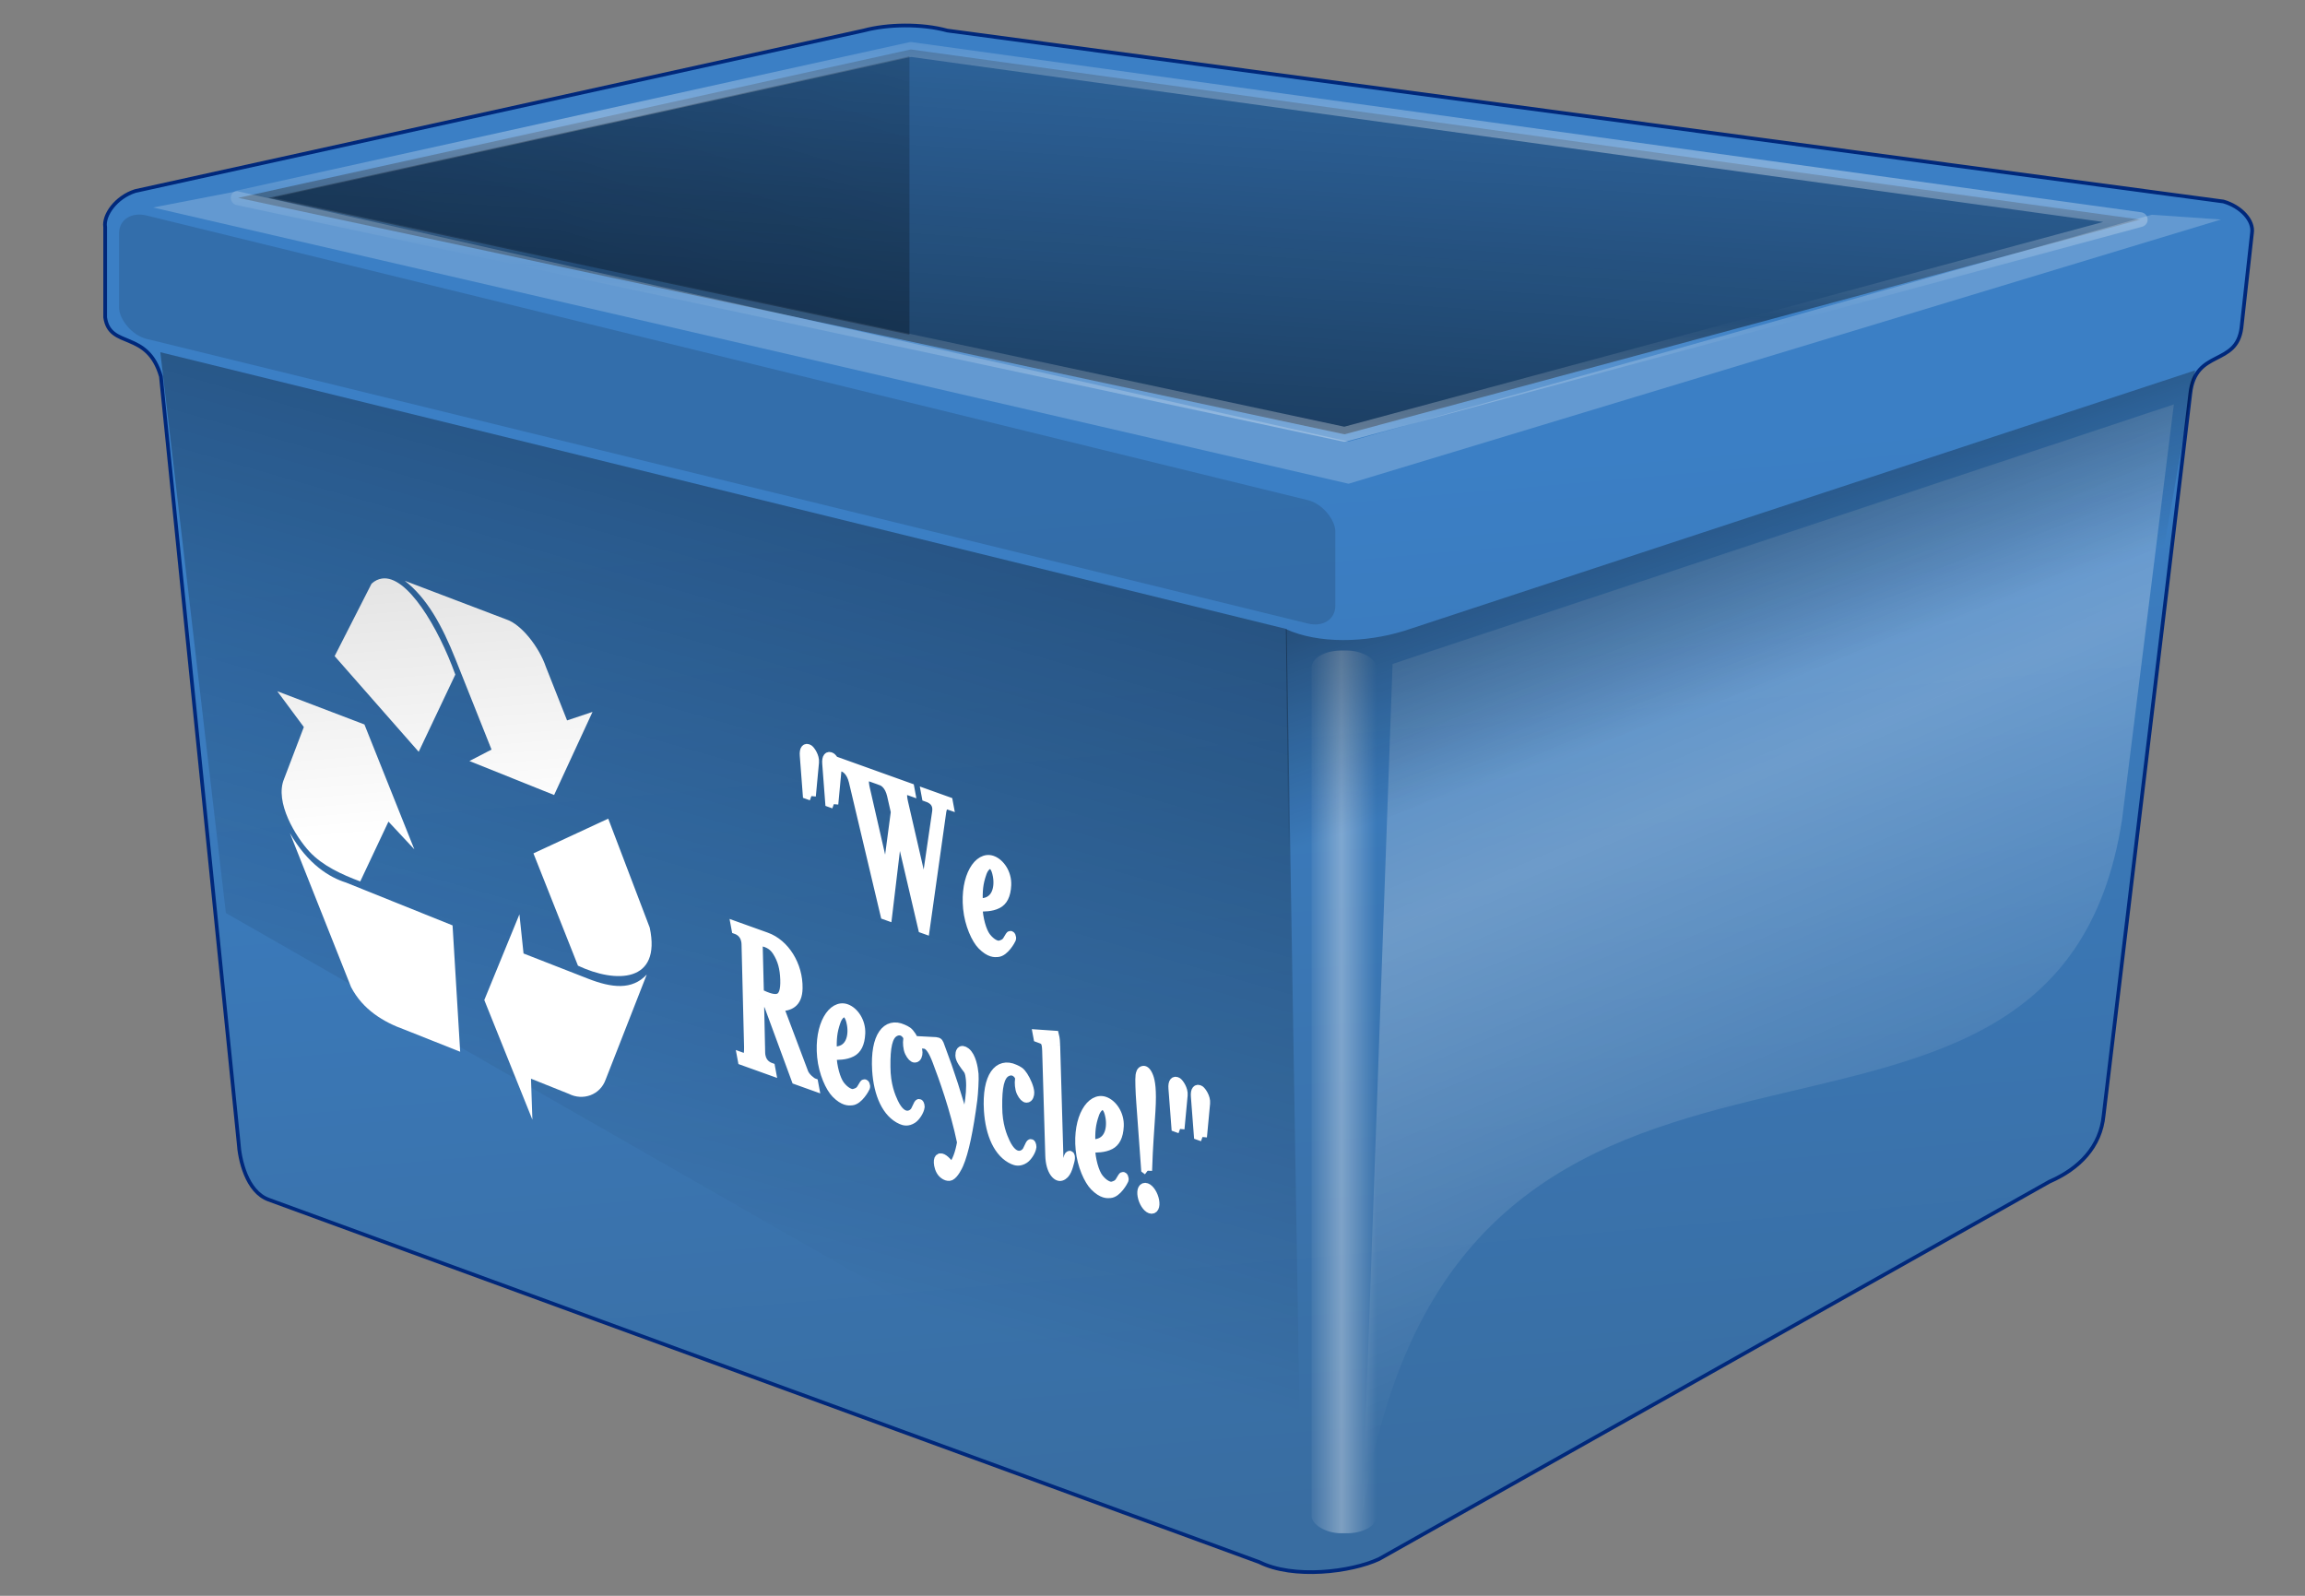 <?xml version="1.0"?><svg width="195" height="135" xmlns="http://www.w3.org/2000/svg" xmlns:xlink="http://www.w3.org/1999/xlink">
 <rect width="100%" height="100%" fill="#808080" stroke="none"/>
 <title>Blue Bin</title>
 <defs>
  <linearGradient id="linearGradient3793">
   <stop stop-color="#000409" offset="0" id="stop3794"/>
   <stop stop-color="#000409" stop-opacity="0" offset="1" id="stop3795"/>
  </linearGradient>
  <linearGradient id="linearGradient3768">
   <stop stop-color="#dddddd" offset="0" id="stop3769"/>
   <stop stop-color="#ffffff" offset="1" id="stop3770"/>
  </linearGradient>
  <linearGradient id="linearGradient3764">
   <stop stop-color="#ffffff" offset="0" id="stop3765"/>
   <stop stop-color="#ffffff" stop-opacity="0" offset="1" id="stop3766"/>
  </linearGradient>
  <linearGradient id="linearGradient3758">
   <stop stop-color="#3b7fc5" offset="0" id="stop3759"/>
   <stop stop-color="#396da1" offset="1" id="stop3760"/>
  </linearGradient>
  <linearGradient id="linearGradient3753">
   <stop stop-color="#000409" offset="0" id="stop3754"/>
   <stop stop-color="#000409" stop-opacity="0" offset="1" id="stop3755"/>
  </linearGradient>
  <linearGradient y2="0.692" y1="0.048" xlink:href="#linearGradient3753" x2="0.214" x1="0.391" id="linearGradient3756"/>
  <linearGradient y2="0.965" y1="0.303" xlink:href="#linearGradient3758" x2="0.54" x1="0.46" id="linearGradient3763"/>
  <linearGradient y2="0.612" y1="0.233" xlink:href="#linearGradient3764" x2="0.401" x1="0.479" spreadMethod="reflect" id="linearGradient3767"/>
  <linearGradient y2="0.469" y1="-0.117" xlink:href="#linearGradient3768" x2="0.404" x1="0.369" id="linearGradient3779"/>
  <linearGradient y2="0.791" y1="0.36" xlink:href="#linearGradient3764" x2="0.533" x1="0.4" spreadMethod="reflect" id="linearGradient3784"/>
  <linearGradient y2="0.444" y1="0.101" xlink:href="#linearGradient3753" x2="0.79" x1="0.58" id="linearGradient3790"/>
  <linearGradient y2="-0.646" y1="1.109" xlink:href="#linearGradient3793" x2="0.718" x1="0.152" id="linearGradient3796"/>
  <linearGradient y2="0.537" y1="0.537" xlink:href="#linearGradient3764" x2="1" x1="0.458" spreadMethod="reflect" id="linearGradient3801"/>
  <radialGradient xlink:href="#linearGradient3753" r="54.056" id="radialGradient3806" gradientUnits="userSpaceOnUse" gradientTransform="matrix(1.638, 0, 0, 0.506, -151.427, 167.24)" fy="178.724" fx="56.758" cy="178.724" cx="56.758"/>
  <radialGradient xlink:href="#linearGradient3753" r="54.056" id="radialGradient3808" gradientUnits="userSpaceOnUse" gradientTransform="matrix(0.976, -0.011, -0.016, 0.173, -322.68, 47.615)" fy="178.724" fx="56.758" cy="178.724" cx="56.758"/>
  <linearGradient y2="-0.854" x2="2.033" y1="1.463" x1="0.431" id="linearGradient2456" xlink:href="#linearGradient3793"/>
 </defs>
 <g>
  <title>Layer 1</title>
  <path fill="url(#radialGradient3806)" stroke-width="1.25" stroke-linecap="round" stroke-linejoin="round" stroke-miterlimit="4" stroke-opacity="0.594" id="path3802" d="m177.067,103.673c0,15.106 -39.638,27.352 -88.533,27.352c-48.896,0 -88.533,-12.246 -88.533,-27.352c0,-15.106 39.638,-27.352 88.533,-27.352c48.896,0 88.533,12.246 88.533,27.352z"/>
  <path opacity="0.275" fill="url(#radialGradient3808)" stroke-width="1.25" stroke-linecap="round" stroke-linejoin="round" stroke-miterlimit="4" stroke-opacity="0.594" id="path3807" d="m163.6,124.331c-0.478,5.161 -24.485,9.602 -53.62,9.919c-29.135,0.318 -52.366,-3.608 -51.887,-8.769c0.478,-5.161 24.485,-9.602 53.62,-9.919c29.135,-0.318 52.366,3.608 51.887,8.769z"/>
  <path fill="url(#linearGradient3763)" fill-rule="evenodd" stroke="#00287b" stroke-width="0.312" stroke-miterlimit="4" id="path3748" d="m13.612,31.851l6.572,64.803c0.085,1.442 0.679,4.157 2.545,4.835l83.8,30.658c2.884,1.442 7.759,0.848 10.134,-0.254l56.719,-31.93c2.545,-1.103 4.326,-2.969 4.581,-5.599l7.335,-61.076c0.424,-3.802 3.902,-2.26 4.326,-5.554l0.891,-8.016c0.17,-1.06 -0.933,-2.248 -2.418,-2.672l-107.961,-14.461c-2.163,-0.594 -5.045,-0.551 -7.081,-0l-61.613,13.577c-1.612,0.509 -2.714,2.036 -2.545,3.054l0,7.634c0.384,2.7 3.568,1.028 4.715,5z"/>
  <path opacity="0.597" fill="url(#linearGradient3796)" fill-rule="evenodd" stroke="url(#linearGradient3767)" stroke-width="1.25" stroke-linejoin="round" stroke-miterlimit="4" stroke-opacity="0.594" id="path3750" d="m20.153,16.737l93.59,20.005l67.319,-18.163l-104.009,-14.396l-56.9,12.554z"/>
  <path opacity="0.351" fill="url(#linearGradient3756)" fill-rule="evenodd" stroke-width="0.25pt" id="path3752" d="m13.563,29.797l95.284,23.419l1.254,76.086l-90.991,-52.061l-5.547,-47.444z"/>
  <path fill="url(#linearGradient3779)" fill-rule="evenodd" stroke-width="0.25pt" id="path2742" d="m32.31,48.943c-0.303,0.047 -0.601,0.179 -0.879,0.438l-3.121,6.125l7.111,8.094l3.098,-6.531c-1.431,-3.975 -4.084,-8.452 -6.209,-8.125zm1.931,0.188c1.888,1.468 3.157,3.791 4.29,6.625l3.052,7.656l-1.871,0.969l7.165,2.875l3.25,-7.031l-2.154,0.719l-1.792,-4.531c-0.575,-1.683 -2.068,-3.576 -3.315,-4l-8.625,-3.281zm-10.785,9.344l2.248,3.031l-1.667,4.375c-0.837,1.978 1.005,4.932 2.133,6.156c1.111,1.205 2.769,1.957 4.306,2.531l2.387,-5.062l2.188,2.344l-4.221,-10.562l-7.375,-2.812zm28,10.781l-6.327,2.938l3.767,9.5c3.208,1.513 7.071,1.456 6.071,-3.219l-3.511,-9.219zm-26.931,1.219l5.175,13.031c1.001,1.92 2.75,2.959 4.511,3.594l4.719,1.875l-0.644,-10.688l-9.015,-3.625c-1.388,-0.433 -3.219,-1.533 -4.746,-4.188zm19.417,6.875l-2.971,7.25l4.069,10.125l-0.119,-3.469l3.202,1.281c1.184,0.602 2.65,0.11 3.119,-1.219l3.473,-8.875c-1.246,1.338 -2.967,1.135 -4.985,0.344l-5.44,-2.125l-0.348,-3.312z"/>
  <path fill="#ffffff" stroke="#ffffff" stroke-width="0.755" stroke-miterlimit="4" id="text2783" d="m68.641,67.348l0.268,-2.858c0.048,-0.492 -0.328,-1.017 -0.476,-1.122c-0.248,-0.157 -0.439,-0.005 -0.395,0.554l0.252,3.3l0.352,0.126m1.898,0.681l0.268,-2.858c0.048,-0.492 -0.328,-1.017 -0.476,-1.122c-0.248,-0.157 -0.439,-0.005 -0.395,0.554l0.252,3.3l0.352,0.126m5.469,1.791l2.047,8.748l0.213,0.076l1.407,-9.989c0.035,-0.242 0.161,-0.689 0.609,-0.529l-0.061,-0.327l-1.92,-0.688l0.061,0.327c0.171,0.061 1.007,0.276 0.868,1.245l-1.009,6.922l-1.777,-7.718c-0.296,-1.278 0.254,-1.046 0.585,-0.928l-0.061,-0.327l-2.474,-0.887l0.061,0.327c0.203,0.073 0.66,0.339 0.861,1.209l0.32,1.405l-0.76,5.738l-1.763,-7.696c-0.296,-1.278 0.254,-1.046 0.585,-0.928l-0.061,-0.327l-2.474,-0.887l0.061,0.327c0.203,0.073 0.649,0.335 0.861,1.209l2.679,11.301l0.224,0.08l0.918,-7.685m9.182,9.745c-0.145,0.237 -0.396,0.333 -0.625,0.387c-0.229,0.054 -0.702,-0.133 -1.134,-0.695c-0.369,-0.489 -0.654,-1.542 -0.693,-2.507c0.514,-0.019 1.117,0.01 1.663,-0.27c0.445,-0.231 0.725,-0.708 0.768,-1.609c0.043,-1.003 -0.564,-1.866 -1.226,-2.103c-1.152,-0.413 -2.353,1.38 -2.091,4.089c0.135,1.373 0.713,2.616 1.204,3.114c0.674,0.683 1.114,0.637 1.339,0.616c0.589,-0.043 1.125,-1.023 1.173,-1.142c0.055,-0.133 -0.056,-0.411 -0.14,-0.271l-0.236,0.391m-2.434,-3.199c-0.017,-1.008 0.011,-1.609 0.331,-2.513c0.129,-0.378 0.36,-0.635 0.557,-0.7c0.29,-0.1 0.587,0.16 0.725,0.956c0.178,1.015 -0.091,2.362 -1.614,2.257m-18.501,8.222l0.724,0.362l2.362,6.416l1.557,0.558l-0.061,-0.327c-0.171,-0.061 -0.68,-0.448 -0.836,-0.86l-2.094,-5.556c0.832,-0.024 1.587,-0.246 1.609,-1.579c0.036,-1.957 -1.118,-3.78 -2.685,-4.342l-2.624,-0.941l0.061,0.327c0.309,0.111 0.823,0.414 0.839,1.252l0.214,8.634c0.034,1.15 -0.265,0.992 -0.584,0.877l0.061,0.327l2.453,0.88l-0.061,-0.327c-0.309,-0.111 -0.823,-0.414 -0.839,-1.252l-0.097,-4.449m-0.11,-4.522c-0.004,-0.29 0.047,-0.34 0.212,-0.416c0.392,0.073 0.954,0.206 1.361,0.845c0.449,0.704 0.63,1.415 0.666,2.361c0.068,1.926 -0.731,1.86 -2.14,1.185l-0.098,-3.974m8.695,12.049c-0.145,0.237 -0.396,0.333 -0.625,0.387c-0.229,0.054 -0.702,-0.133 -1.134,-0.695c-0.369,-0.489 -0.654,-1.542 -0.693,-2.507c0.514,-0.019 1.117,0.01 1.663,-0.27c0.445,-0.231 0.725,-0.708 0.768,-1.609c0.043,-1.003 -0.564,-1.866 -1.226,-2.104c-1.152,-0.413 -2.353,1.38 -2.091,4.089c0.135,1.373 0.713,2.616 1.204,3.114c0.674,0.683 1.114,0.637 1.339,0.616c0.589,-0.043 1.125,-1.023 1.173,-1.142c0.055,-0.133 -0.056,-0.411 -0.14,-0.271l-0.236,0.391m-2.434,-3.199c-0.017,-1.008 0.011,-1.609 0.331,-2.513c0.129,-0.378 0.36,-0.635 0.557,-0.7c0.29,-0.1 0.587,0.16 0.725,0.956c0.178,1.015 -0.091,2.362 -1.614,2.257m7.025,5.015c-0.182,0.359 -1.057,0.962 -1.827,-0.672c-0.23,-0.49 -0.651,-1.473 -0.655,-3.003c-0.021,-1.671 0.172,-2.621 0.732,-2.93c0.334,-0.186 0.626,-0.115 0.824,0.041c0.106,0.089 0.332,0.289 0.279,0.592c-0.038,0.224 -0.023,0.739 0.138,1.068c0.161,0.329 0.341,0.496 0.469,0.491c0.2,0.004 0.275,-0.292 0.269,-0.481c-0.013,-0.395 -0.285,-1.002 -0.538,-1.398c-0.263,-0.4 -0.402,-0.45 -0.739,-0.605c-1.371,-0.627 -2.405,0.615 -2.227,3.514c0.127,2.032 0.844,3.648 2.091,4.197c0.217,0.095 0.544,0.195 0.961,-0.08c0.266,-0.176 0.593,-0.67 0.636,-1.028c-0.002,-0.17 -0.081,-0.386 -0.162,-0.228l-0.252,0.521m2.636,4.324c-0.296,-0.31 -0.644,-0.469 -0.688,-0.06c-0.02,0.163 0.008,0.529 0.201,0.87c0.178,0.319 0.579,0.547 0.827,0.432c0.319,-0.157 0.637,-0.807 0.714,-0.983c0.454,-1.043 0.843,-2.924 1.178,-5.469c0.07,-0.535 0.142,-1.817 0.106,-2.169c-0.051,-0.545 -0.219,-1.505 -0.696,-1.88c-0.45,-0.331 -0.511,0.038 -0.51,0.309c0.003,0.341 0.391,0.819 0.654,1.169c0.186,0.254 0.2,0.598 0.233,0.831c0.135,1.373 -0.348,3.39 -0.452,3.692c-0.628,-2.263 -1.214,-4.137 -2.112,-6.513c-0.097,-0.256 -0.103,-0.343 -0.356,-0.366l-1.277,-0.067l0.061,0.277c0.278,0.049 0.677,-0.216 1.298,1.416c0.562,1.475 1.5,4.07 2.093,6.897c-0.153,0.896 -0.414,1.634 -0.805,2.105l-0.469,-0.491m6.821,-0.933c-0.182,0.359 -1.057,0.962 -1.827,-0.672c-0.23,-0.49 -0.651,-1.473 -0.655,-3.003c-0.021,-1.671 0.172,-2.621 0.732,-2.929c0.334,-0.186 0.626,-0.115 0.824,0.041c0.106,0.089 0.332,0.289 0.279,0.592c-0.038,0.224 -0.023,0.739 0.138,1.068c0.161,0.329 0.341,0.496 0.469,0.491c0.2,0.004 0.275,-0.292 0.269,-0.481c-0.013,-0.395 -0.285,-1.002 -0.538,-1.398c-0.263,-0.4 -0.402,-0.45 -0.739,-0.605c-1.371,-0.627 -2.405,0.615 -2.227,3.514c0.127,2.032 0.844,3.648 2.091,4.197c0.217,0.095 0.544,0.195 0.961,-0.08c0.266,-0.176 0.593,-0.67 0.636,-1.028c-0.002,-0.17 -0.081,-0.386 -0.162,-0.228l-0.252,0.521m2.42,-8.895c-0.011,-0.276 -0.022,-0.551 -0.098,-0.85l-1.462,-0.1l0.061,0.327c0.565,0.203 0.708,0.22 0.734,1.112l0.262,8.838c0.042,1.356 0.625,1.871 0.955,1.769c0.473,-0.136 0.615,-0.764 0.757,-1.291c0.089,-0.325 0.025,-0.619 -0.102,-0.444c-0.102,0.15 -0.153,0.947 -0.429,1.018c-0.447,0.111 -0.394,-0.837 -0.414,-1.32l-0.263,-9.059m5.403,11.531c-0.145,0.237 -0.396,0.333 -0.625,0.387c-0.229,0.054 -0.702,-0.133 -1.134,-0.695c-0.369,-0.489 -0.654,-1.542 -0.693,-2.507c0.514,-0.019 1.117,0.01 1.663,-0.27c0.445,-0.231 0.725,-0.708 0.768,-1.609c0.043,-1.003 -0.564,-1.866 -1.226,-2.104c-1.152,-0.413 -2.353,1.38 -2.091,4.089c0.135,1.373 0.713,2.616 1.204,3.114c0.674,0.683 1.114,0.637 1.339,0.616c0.589,-0.043 1.125,-1.023 1.173,-1.142c0.055,-0.133 -0.056,-0.411 -0.14,-0.271l-0.236,0.391m-2.434,-3.199c-0.017,-1.008 0.011,-1.609 0.331,-2.513c0.129,-0.378 0.36,-0.635 0.557,-0.7c0.29,-0.1 0.587,0.16 0.725,0.956c0.178,1.015 -0.091,2.362 -1.614,2.257m4.807,2.284c0.076,-2.333 0.175,-3.197 0.285,-5.076c0.109,-1.778 -0.033,-2.491 -0.171,-2.863c-0.159,-0.431 -0.343,-0.565 -0.461,-0.556c-0.225,0.021 -0.271,0.26 -0.298,0.437c-0.042,0.257 -0.011,1.337 0.067,2.35l0.405,5.579l0.173,0.13m-0.47,2.141c0.094,0.509 0.403,0.993 0.702,1.101c0.299,0.107 0.459,-0.209 0.365,-0.718c-0.094,-0.509 -0.403,-0.993 -0.702,-1.101c-0.299,-0.107 -0.459,0.209 -0.365,0.718m3.211,-5.674l0.268,-2.858c0.048,-0.492 -0.328,-1.017 -0.476,-1.122c-0.248,-0.157 -0.439,-0.005 -0.395,0.554l0.252,3.3l0.352,0.126m1.898,0.681l0.268,-2.858c0.048,-0.492 -0.328,-1.017 -0.476,-1.122c-0.248,-0.157 -0.439,-0.005 -0.395,0.554l0.252,3.3l0.352,0.126"/>
  <path opacity="0.261" fill="url(#linearGradient3784)" fill-rule="evenodd" stroke-width="0.25pt" id="path3780" d="m117.808,56.167l66.097,-21.953l-4.38,35.105c-5.733,37.183 -56.51,6.673 -64.279,58.87l2.563,-72.022z"/>
  <rect opacity="0.346" fill="url(#linearGradient3801)" stroke-width="1.25" stroke-linecap="round" stroke-linejoin="round" stroke-miterlimit="4" stroke-opacity="0.594" y="55.032" x="110.959" width="5.505" ry="1.439" rx="2.519" id="rect3797" height="74.679"/>
  <path opacity="0.408" fill="url(#linearGradient3790)" fill-rule="evenodd" stroke-width="0.25pt" id="path3786" d="m185.704,31.335l-66.918,22.037c-3.308,1.018 -7.249,1.102 -10.001,-0.149l0.259,22.328c1.654,-0.254 3.621,-0.084 6.5,-0.803c2.879,-0.72 66.58,-23.033 66.58,-23.033l3.58,-20.379z"/>
  <path opacity="0.204" fill="#ffffff" fill-rule="evenodd" stroke-width="0.25pt" id="path3791" d="m12.953,17.554l7.126,-1.378l94.009,21.184l67.947,-19.192l5.853,0.404l-73.8,22.351l-101.135,-23.369z"/>
  <rect opacity="0.3" fill="#000409" fill-opacity="0.467" stroke-width="1.25" stroke-linecap="round" stroke-linejoin="round" stroke-miterlimit="4" stroke-opacity="0.594" y="15.192" x="10.374" width="105.967" transform="matrix(0.971, 0.238, 0, 1, 0, 0)" ry="2.071" rx="2.387" id="rect3809" height="10.437"/>
  <path opacity="0.4" fill="url(#linearGradient2456)" fill-rule="evenodd" stroke-width="1.25" stroke-linejoin="round" stroke-miterlimit="4" stroke-opacity="0.594" id="path2452" d="m76.938,4.771l-54.235,11.969l54.235,11.581l0,-23.551z"/>
 </g>
</svg>